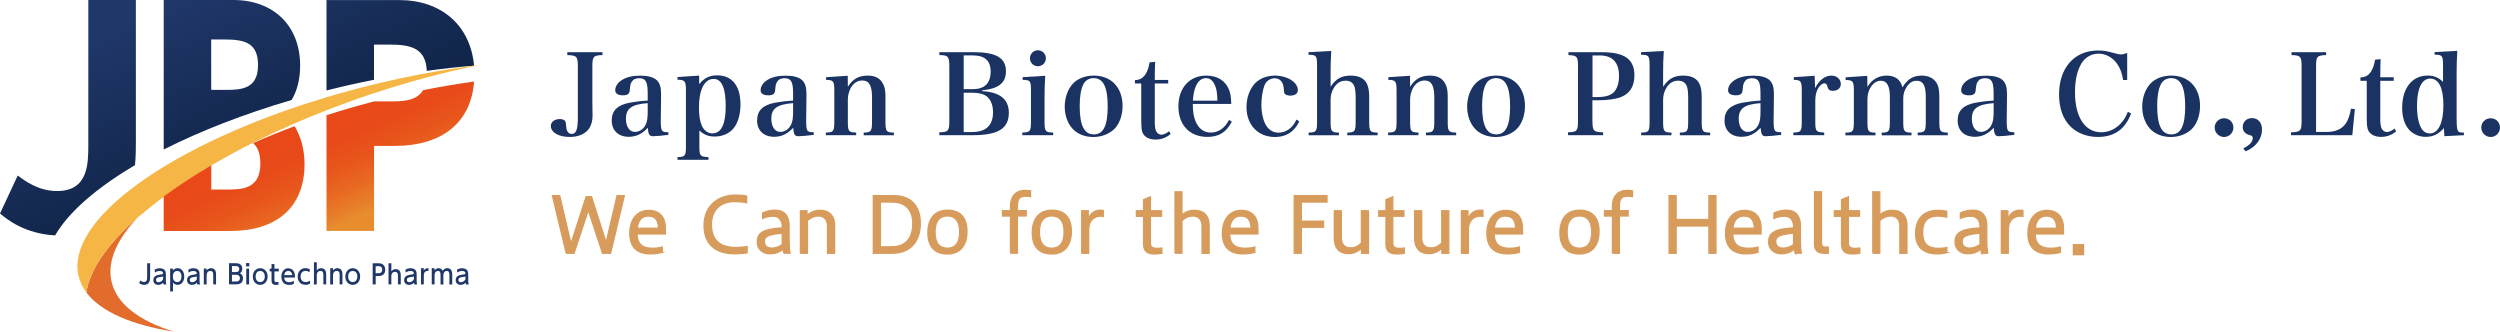<?xml version="1.0" encoding="UTF-8"?><svg xmlns="http://www.w3.org/2000/svg" xmlns:xlink="http://www.w3.org/1999/xlink" viewBox="0 0 485.76 64.44"><defs><style>.f{fill:#1a3362;}.g{isolation:isolate;}.h{fill:#f6b646;}.i{fill:#f8b62d;}.i,.j{mix-blend-mode:multiply;}.k{fill:#a48b78;}.l{fill:url(#d);}.m{fill:url(#e);}.n{fill:#d79b5c;stroke:#d79b5c;stroke-miterlimit:10;stroke-width:.25px;}.o{fill:none;}.j{fill:#e26c2b;}.p{fill:#1f3769;}</style><linearGradient id="d" x1="34.79" y1=".73" x2="53.11" y2="41.92" gradientTransform="matrix(1, 0, 0, 1, 0, 0)" gradientUnits="userSpaceOnUse"><stop offset="0" stop-color="#1f3769"/><stop offset="1" stop-color="#0c1f3e"/></linearGradient><linearGradient id="e" x1="59.5" y1="24.76" x2="67.55" y2="43.09" gradientTransform="matrix(1, 0, 0, 1, 0, 0)" gradientUnits="userSpaceOnUse"><stop offset="0" stop-color="#e94818"/><stop offset=".26" stop-color="#e84b19"/><stop offset=".49" stop-color="#e8561c"/><stop offset=".71" stop-color="#e86922"/><stop offset=".93" stop-color="#e7832a"/><stop offset="1" stop-color="#e78d2d"/></linearGradient></defs><g class="g"><g id="a"/><g id="b"><g id="c"><g><path class="o" d="M43.7,7.66h-2.66v9.79h2.66c2.9,0,6.44,0,6.44-4.8,0-4.25-2.47-4.99-6.44-4.99Z"/><path class="l" d="M10.7,45.74c-5.93-.35-9.27-3.06-10.7-4.26l3.44-7.37c1.37,1,3.99,3.01,7.65,3.01,6.07,0,6.07-5.3,6.07-9.1V0h9.24V27.52c0,1.21,0,2.81-.17,4.57-7.49,4.42-12.92,9.13-15.52,13.65ZM72.67,15.5v-6.84h3.01c4.31,0,7.04,.78,7.25,5.11,3.14-.44,6.2-.77,9.18-1.01-.69-7.77-6.29-12.75-14.57-12.75h-14.1V17.58c1.45-.37,2.91-.72,4.4-1.06,1.62-.37,3.24-.7,4.84-1.02Zm-15.99,3.92c-9.33,2.74-17.77,6.04-24.87,9.63V0h13.54c7.84,0,12.97,5.04,12.97,12.75,0,2.63-.58,4.85-1.64,6.66Zm-6.54-6.76c0-4.25-2.47-4.99-6.44-4.99h-2.66v9.79h2.66c2.9,0,6.44,0,6.44-4.8Z"/><path class="j" d="M21.65,54.62c-.84-3.89,1.09-8.17,5.18-12.44-5.85,5.14-9.42,10.21-10.04,14.66,2.8,3.74,8.82,6.31,17,7.6-6.79-2.1-11.19-5.41-12.14-9.82Z"/><path class="i" d="M26.83,42.18c1.51-1.33,3.18-2.66,4.97-3.99v-.4c-1.89,1.45-3.57,2.92-4.97,4.39Z"/><path class="i" d="M26.83,42.18c1.51-1.33,3.18-2.66,4.97-3.99v-.4c-1.89,1.45-3.57,2.92-4.97,4.39Z"/><path class="k" d="M41.04,31.85c-3.49,1.92-6.59,3.92-9.24,5.94v.4c2.77-2.04,5.86-4.07,9.24-6.05v-.29Z"/><path class="i" d="M41.04,31.85c-3.49,1.92-6.59,3.92-9.24,5.94v.4c2.77-2.04,5.86-4.07,9.24-6.05v-.29Z"/><path class="i" d="M41.04,31.85c-3.49,1.92-6.59,3.92-9.24,5.94v.4c2.77-2.04,5.86-4.07,9.24-6.05v-.29Z"/><path class="h" d="M92.49,12.71c-.13,.02-.25,.04-.38,.05-2.99,.39-6.05,.86-9.17,1.44-3.09,.57-6.23,1.23-9.41,1.99-.29,.07-.57,.14-.86,.21-3.16,.77-6.24,1.6-9.24,2.5-2.94,.88-5.79,1.81-8.54,2.79-4.27,1.52-8.28,3.16-12.01,4.88-.62,.28-1.24,.57-1.84,.86-3.35,1.61-6.44,3.28-9.24,4.98-2.41,1.47-4.6,2.97-6.54,4.48-3.49,2.71-6.19,5.45-7.93,8.13-1.93,2.98-2.7,5.88-2.08,8.56,.27,1.17,.79,2.26,1.54,3.26,.62-4.46,4.19-9.52,10.04-14.66,1.51-1.33,3.18-2.66,4.97-3.99,2.77-2.04,5.86-4.07,9.24-6.05,2.09-1.23,4.29-2.43,6.59-3.62,.49-.25,.98-.5,1.48-.75,2.52-1.26,5.14-2.49,7.86-3.68,2.1-.91,4.25-1.8,6.46-2.66,2.76-1.07,5.59-2.11,8.49-3.08,.25-.08,.5-.16,.74-.24,3.46-1.14,6.88-2.16,10.24-3.06,3.13-.84,6.2-1.57,9.21-2.19,.29-.06,.59-.12,.88-.18,.07-.01,.14-.03,.21-.04-.24,.03-.48,.06-.72,.09Z"/><path class="m" d="M82.2,17.52c3.37-.67,6.68-1.23,9.92-1.68-.61,8.12-6.37,12.51-15.4,12.51h-4.04v16.52h-9.24V22.39c2.98-.96,6.08-1.86,9.26-2.69h2.98c2.42,0,5.22,0,6.52-2.18ZM31.81,44.88h12.99c8.89,0,14.37-4.56,14.37-12.97,0-2.85-.69-5.34-1.92-7.39-2.82,1.05-5.52,2.15-8.08,3.29,.91,.78,1.42,2.03,1.42,3.99,0,5.03-3.71,5.03-6.75,5.03h-2.79v-4.7c-3.38,1.98-6.47,4.01-9.24,6.05v6.69Z"/><g><path class="p" d="M29.17,51.15v2.57c0,.56,0,1.63-1.16,1.63-.5,0-.79-.22-.97-.36l.23-.49c.09,.07,.37,.29,.7,.29,.61,0,.62-.54,.62-1.03v-2.61h.59Z"/><path class="p" d="M30.05,52.38c.25-.14,.58-.26,.97-.26,.43,0,.79,.12,1.01,.4,.16,.21,.2,.46,.2,.8v1.31c0,.29,.04,.49,.11,.64h-.55c-.04-.08-.07-.19-.07-.35-.22,.24-.55,.43-.97,.43-.56,0-.96-.35-.96-.92,0-.82,.73-.99,1.26-1.06,.53-.07,.63-.09,.63-.3,0-.27-.26-.42-.65-.42s-.68,.14-.94,.31l-.04-.57Zm1.64,1.33c-.12,.06-.27,.09-.58,.12-.41,.05-.79,.14-.79,.57,0,.25,.16,.44,.45,.44,.27,0,.67-.13,.92-.57v-.56Z"/><path class="p" d="M33.6,52.57c.35-.46,.77-.46,.9-.46,.81,0,1.3,.72,1.3,1.62s-.49,1.62-1.29,1.62c-.52,0-.8-.33-.9-.44v1.73h-.55v-4.45h.54v.37Zm.83,2.24c.58,0,.83-.53,.83-1.08s-.25-1.09-.83-1.09c-.31,0-.84,.19-.84,1.09s.53,1.08,.84,1.08Z"/><path class="p" d="M36.6,52.38c.25-.14,.58-.26,.97-.26,.43,0,.79,.12,1.01,.4,.16,.21,.2,.46,.2,.8v1.31c0,.29,.04,.49,.11,.64h-.55c-.04-.08-.07-.19-.07-.35-.22,.24-.55,.43-.97,.43-.56,0-.96-.35-.96-.92,0-.82,.73-.99,1.26-1.06,.53-.07,.63-.09,.63-.3,0-.27-.26-.42-.65-.42s-.68,.14-.94,.31l-.04-.57Zm1.64,1.33c-.12,.06-.27,.09-.58,.12-.41,.05-.79,.14-.79,.57,0,.25,.16,.44,.45,.44,.27,0,.67-.13,.92-.57v-.56Z"/><path class="p" d="M39.6,55.26v-3.07h.54v.37c.2-.29,.53-.45,.87-.45,.45,0,.73,.26,.84,.49,.12,.25,.13,.5,.13,.74v1.92h-.55v-1.91c0-.35-.09-.71-.57-.71-.29,0-.71,.18-.71,.89v1.74h-.55Z"/><path class="p" d="M45.86,51.15c.31,0,.51,.05,.66,.11,.33,.15,.56,.48,.56,.94,0,.56-.3,.77-.47,.89,.18,.1,.6,.33,.6,1,0,1.16-1.03,1.16-1.38,1.16h-1.33v-4.11h1.37Zm-.79,.56v1.15h.79c.27,0,.63-.1,.63-.58,0-.58-.5-.58-.72-.58h-.69Zm0,1.68v1.31h.73c.32,0,.81-.03,.81-.65s-.55-.66-.7-.66h-.84Z"/><rect class="p" x="47.81" y="51.11" width=".63" height=".65"/><rect class="p" x="47.85" y="52.2" width=".55" height="3.07"/><path class="p" d="M50.56,52.11c.76,0,1.44,.61,1.44,1.62s-.67,1.62-1.44,1.62-1.44-.61-1.44-1.62,.68-1.62,1.44-1.62Zm0,2.7c.36,0,.89-.24,.89-1.08s-.53-1.09-.89-1.09-.89,.24-.89,1.09,.54,1.08,.89,1.08Z"/><path class="p" d="M52.77,51.31h.55v.89h.85v.53h-.85v1.61c0,.27,.01,.48,.41,.48,.14,0,.31-.02,.39-.03v.53c-.11,.01-.29,.04-.5,.04-.86,0-.86-.54-.86-.99v-1.63h-.36v-.53h.36v-.89Z"/><path class="p" d="M55.22,53.93c.04,.63,.4,.9,.96,.9,.45,0,.7-.14,.91-.26v.59c-.15,.07-.45,.2-.93,.2-1.2,0-1.49-.94-1.49-1.6,0-.98,.58-1.64,1.34-1.64,.34,0,.91,.15,1.17,.83,.13,.34,.14,.74,.14,.98h-2.11Zm1.56-.47c-.07-.76-.6-.82-.77-.82-.34,0-.72,.22-.78,.82h1.55Z"/><path class="p" d="M60.24,55.13c-.22,.12-.51,.21-.87,.21-.99,0-1.53-.68-1.53-1.6,0-1.01,.66-1.64,1.5-1.64,.49,0,.79,.2,.9,.27l-.15,.52c-.09-.07-.32-.26-.71-.26-.54,0-.98,.37-.98,1.09,0,.59,.31,1.08,1,1.08,.44,0,.73-.2,.85-.27v.59Z"/><path class="p" d="M61,55.26v-4.3h.55v1.58c.16-.21,.4-.43,.86-.43,.42,0,.71,.23,.84,.49,.1,.21,.13,.46,.13,.74v1.92h-.55v-1.9c0-.45-.14-.72-.57-.72-.26,0-.71,.14-.71,.89v1.74h-.55Z"/><path class="p" d="M64.16,55.26v-3.15h.54v.45c.2-.29,.53-.45,.87-.45,.45,0,.73,.26,.84,.49,.12,.25,.13,.5,.13,.74v1.92h-.55v-1.91c0-.35-.09-.71-.57-.71-.29,0-.71,.18-.71,.89v1.74h-.55Z"/><path class="p" d="M68.54,52.11c.76,0,1.44,.61,1.44,1.62s-.67,1.62-1.44,1.62-1.44-.61-1.44-1.62,.68-1.62,1.44-1.62Zm0,2.7c.36,0,.89-.24,.89-1.08s-.53-1.09-.89-1.09-.89,.24-.89,1.09,.54,1.08,.89,1.08Z"/><path class="p" d="M73.58,51.15c.74,0,1.27,.43,1.27,1.25,0,1-.7,1.24-1.36,1.24h-.49v1.62h-.59v-4.11h1.17Zm-.15,1.93c.33,0,.83,0,.83-.67s-.48-.69-.83-.69h-.44v1.37h.44Z"/><path class="p" d="M75.49,55.26v-4.11h.55v1.57c.16-.21,.4-.43,.86-.43,.42,0,.71,.23,.84,.49,.1,.21,.13,.46,.13,.74v1.74h-.55v-1.72c0-.45-.14-.72-.57-.72-.26,0-.71,.14-.71,.89v1.55h-.55Z"/><path class="p" d="M78.78,52.38c.25-.14,.58-.26,.97-.26,.43,0,.79,.12,1.01,.4,.16,.21,.2,.46,.2,.8v1.31c0,.29,.04,.49,.11,.64h-.55c-.04-.08-.07-.19-.07-.35-.22,.24-.55,.43-.97,.43-.56,0-.96-.35-.96-.92,0-.82,.73-.99,1.26-1.06,.53-.07,.63-.09,.63-.3,0-.27-.26-.42-.65-.42s-.68,.14-.94,.31l-.04-.57Zm1.64,1.33c-.12,.06-.27,.09-.58,.12-.41,.05-.79,.14-.79,.57,0,.25,.16,.44,.45,.44,.27,0,.67-.13,.92-.57v-.56Z"/><path class="p" d="M81.8,55.26v-3.15h.54v.45c.22-.34,.51-.46,.91-.45v.53c-.55-.03-.9,.22-.9,.9v1.72h-.55Z"/><path class="p" d="M85.6,55.26v-1.77c0-.39-.04-.85-.49-.85-.26,0-.67,.18-.67,.83v1.79h-.55v-3.15h.54v.46c.1-.14,.32-.46,.8-.46,.54,0,.73,.39,.79,.52,.24-.39,.55-.52,.91-.52,.42,0,.69,.23,.81,.48,.1,.23,.13,.48,.13,.8v1.88h-.55v-1.91c0-.38-.11-.71-.51-.71-.23,0-.66,.13-.66,.91v1.72h-.55Z"/><path class="p" d="M88.8,52.38c.25-.14,.58-.26,.97-.26,.43,0,.79,.12,1.01,.4,.16,.21,.2,.46,.2,.8v1.31c0,.29,.04,.49,.11,.64h-.55c-.04-.08-.07-.19-.07-.35-.22,.24-.55,.43-.97,.43-.56,0-.96-.35-.96-.92,0-.82,.73-.99,1.26-1.06,.53-.07,.63-.09,.63-.3,0-.27-.26-.42-.65-.42s-.68,.14-.94,.31l-.04-.57Zm1.64,1.33c-.12,.06-.27,.09-.58,.12-.41,.05-.79,.14-.79,.57,0,.25,.16,.44,.45,.44,.27,0,.67-.13,.92-.57v-.56Z"/></g></g><path class="n" d="M404.84,47.53v1.95h-1.97v-1.95h1.97Z"/><path class="f" d="M117.06,10.14v.56c-1.79,.06-1.96,.28-1.96,2.24v6.9c0,.45,0,.95,.02,1.75,.02,.3,.02,.54,.02,.73,0,1.34-.32,2.31-.97,3.02-.78,.82-1.98,1.27-3.47,1.27-2.16,0-3.67-.88-3.67-2.14,0-.78,.73-1.34,1.77-1.34,.5,0,.91,.17,1.06,.45q.11,.19,.15,.95c.04,.95,.43,1.49,1.08,1.49,.88,0,1.19-.86,1.19-3.39V12.94c0-1.96-.19-2.18-2.05-2.24v-.56h6.84Z"/><path class="f" d="M129.86,26.21c-1.27,.15-2.42,.26-2.98,.26-.69,0-.91-.32-1.01-1.64-1.12,1.21-2.29,1.75-3.69,1.75-2.05,0-3.32-1.23-3.32-3.17s1.14-3,3.45-3.45c1.06-.19,2.2-.35,3.54-.41v-1.4c0-2.29-.39-2.95-1.68-2.95-.69,0-1.14,.22-1.45,.73-.22,.37-.28,.71-.35,1.53-.04,.78-.41,1.06-1.32,1.06-.99,0-1.51-.35-1.51-.99,0-.76,.5-1.49,1.34-2.01,.91-.56,2.07-.82,3.54-.82s2.55,.28,3.19,.88c.58,.56,.84,1.34,.84,2.67l-.02,1.88-.02,1.88c-.02,.6-.02,1.01-.02,1.16,0,2.37,.09,2.5,1.47,2.52v.52Zm-4.01-6.17c-3.13,.24-4.23,1.04-4.23,3.04,0,1.53,.69,2.55,1.75,2.55,.86,0,1.68-.54,2.09-1.42,.28-.56,.39-1.27,.39-2.5v-1.66Z"/><path class="f" d="M135.86,16.34c.99-1.21,2.03-1.7,3.49-1.7,2.89,0,4.53,2.05,4.53,5.65,0,1.92-.5,3.6-1.34,4.64-.82,1.01-2.18,1.6-3.65,1.6-1.23,0-2.01-.3-3-1.16v3c0,1.92,.13,2.09,1.77,2.16v.52h-6.02v-.52c1.51-.04,1.64-.24,1.64-2.16v-10.79c0-1.83-.19-2.07-1.64-2.09v-.52l4.21-.28v1.66Zm.56,8.2c.39,.82,1.16,1.38,1.98,1.38,1.75,0,2.61-1.77,2.61-5.33s-.82-5.26-2.35-5.26c-1.77,0-2.85,2.09-2.85,5.54,0,1.6,.19,2.76,.6,3.67Z"/><path class="f" d="M158.11,26.21c-1.27,.15-2.42,.26-2.98,.26-.69,0-.91-.32-1.01-1.64-1.12,1.21-2.29,1.75-3.69,1.75-2.05,0-3.32-1.23-3.32-3.17s1.14-3,3.45-3.45c1.06-.19,2.2-.35,3.54-.41v-1.4c0-2.29-.39-2.95-1.68-2.95-.69,0-1.14,.22-1.45,.73-.22,.37-.28,.71-.35,1.53-.04,.78-.41,1.06-1.32,1.06-.99,0-1.51-.35-1.51-.99,0-.76,.5-1.49,1.34-2.01,.91-.56,2.07-.82,3.54-.82s2.55,.28,3.19,.88c.58,.56,.84,1.34,.84,2.67l-.02,1.88-.02,1.88c-.02,.6-.02,1.01-.02,1.16,0,2.37,.09,2.5,1.47,2.52v.52Zm-4.01-6.17c-3.13,.24-4.23,1.04-4.23,3.04,0,1.53,.69,2.55,1.75,2.55,.86,0,1.68-.54,2.09-1.42,.28-.56,.39-1.27,.39-2.5v-1.66Z"/><path class="f" d="M164.74,16.87c.93-1.51,2.11-2.18,3.84-2.18,1.4,0,2.37,.47,2.93,1.47,.39,.65,.54,1.36,.54,2.65v4.79c0,1.92,.15,2.14,1.64,2.16v.52h-5.87v-.52c1.45-.02,1.62-.26,1.62-2.16v-4.66c0-2.33-.56-3.3-1.9-3.3-.91,0-1.68,.5-2.22,1.42-.35,.63-.58,1.51-.58,2.22v4.31c0,1.94,.15,2.14,1.62,2.16v.52h-5.89v-.52c1.49-.02,1.64-.24,1.64-2.16v-5.98c0-1.83-.17-2.07-1.6-2.09v-.52l4.21-.28,.02,2.14Z"/><path class="f" d="M182.52,25.71c1.75-.04,1.94-.26,1.94-2.24V12.94c0-1.98-.22-2.22-1.94-2.24v-.56h6.75c4.27,0,6.19,1.14,6.19,3.67,0,2.29-1.34,3.39-4.64,3.75v.15c3.45,.17,5.2,1.58,5.2,4.18,0,3.11-2.05,4.38-7.12,4.38h-6.39v-.56Zm6.54-8.39c2.24,0,3.43-1.16,3.43-3.39s-1.21-3.17-3.58-3.17h-1.66v6.56h1.81Zm-.17,8.33c2.7,0,4.06-1.29,4.06-3.86,0-1.45-.5-2.59-1.4-3.19-.56-.37-1.49-.58-2.55-.58h-1.75v7.64h1.64Z"/><path class="f" d="M203.09,14.73c-.09,1.29-.13,2.8-.13,4.18v4.68c0,1.92,.15,2.14,1.68,2.16v.52h-6v-.52c1.53-.02,1.68-.24,1.68-2.16v-5.98c0-1.92-.11-2.07-1.62-2.09v-.52l4.38-.28Zm-1.42-4.96c.86,0,1.55,.69,1.55,1.55s-.69,1.55-1.55,1.55-1.55-.69-1.55-1.55,.69-1.55,1.55-1.55Z"/><path class="f" d="M208.5,16.22c.93-.97,2.39-1.53,4.03-1.53,3.39,0,5.59,2.33,5.59,5.91,0,1.68-.54,3.28-1.42,4.27-.99,1.1-2.57,1.75-4.27,1.75s-3.15-.63-4.06-1.64c-.95-1.06-1.49-2.59-1.49-4.25,0-1.77,.6-3.43,1.62-4.51Zm4.01,9.9c1.88,0,2.72-1.68,2.72-5.44s-.86-5.5-2.74-5.5c-.88,0-1.64,.45-2.01,1.25-.47,.93-.69,2.31-.69,4.18,0,3.73,.86,5.5,2.72,5.5Z"/><path class="f" d="M224.37,23.43c0,.95,.07,1.51,.22,1.94,.17,.47,.6,.8,1.06,.8s.97-.24,1.51-.67l.3,.54c-.88,.73-1.83,1.08-2.95,1.08s-2.03-.43-2.44-1.19c-.26-.54-.32-1.06-.32-2.98v-6.73h-1.23v-.65c.95-.04,1.55-.37,2.05-1.14,.39-.6,.6-1.23,.8-2.31l1.08-.11c-.04,.88-.07,1.55-.07,3.52h2.61v.69h-2.61v7.2Z"/><path class="f" d="M231.76,20.19c.02,1.6,.17,2.52,.56,3.43,.63,1.42,1.62,2.14,2.93,2.14,1.49,0,2.76-.88,3.56-2.46l.54,.35c-1.08,2.05-2.52,2.95-4.75,2.95-3.43,0-5.63-2.31-5.63-5.91s2.14-6,5.41-6c2.2,0,3.75,.99,4.47,2.85,.24,.65,.35,1.29,.39,2.65h-7.48Zm4.79-.63c-.04-1.36-.13-2.03-.37-2.7-.41-1.14-1.01-1.68-1.86-1.68-.93,0-1.64,.65-2.09,1.9-.24,.67-.37,1.36-.45,2.48h4.77Z"/><path class="f" d="M252.46,23.6c-.97,2.01-2.57,3.02-4.72,3.02-3.32,0-5.54-2.35-5.54-5.82,0-1.86,.63-3.54,1.7-4.66,.95-.93,2.29-1.45,3.84-1.45,2.39,0,4.44,1.29,4.44,2.83,0,.65-.58,1.06-1.47,1.06-.5,0-.9-.15-1.1-.39q-.13-.17-.17-.95c-.09-1.29-.71-2.03-1.77-2.03-.88,0-1.64,.54-1.98,1.38-.37,.95-.6,2.48-.6,3.82s.26,2.67,.76,3.67c.56,1.1,1.47,1.7,2.57,1.7,1.49,0,2.76-.95,3.49-2.55l.56,.37Z"/><path class="f" d="M258.53,16.87c1.08-1.6,2.14-2.18,3.92-2.18,1.55,0,2.57,.5,3.11,1.51,.32,.63,.48,1.42,.48,2.65v4.75c0,1.94,.15,2.14,1.64,2.16v.52h-5.89v-.52c1.47-.02,1.62-.22,1.62-2.16v-4.6c0-1.12-.09-1.88-.3-2.33-.3-.67-.84-.99-1.66-.99-.99,0-1.77,.5-2.33,1.49-.41,.71-.58,1.4-.58,2.29v4.14c0,1.92,.15,2.14,1.62,2.16v.52h-5.89v-.52c1.49-.02,1.64-.22,1.64-2.16V12.73c0-1.9-.15-2.09-1.66-2.09v-.5l4.42-.24c-.11,1.66-.13,2.7-.13,4.42v2.55Z"/><path class="f" d="M273.99,16.87c.93-1.51,2.11-2.18,3.84-2.18,1.4,0,2.37,.47,2.93,1.47,.39,.65,.54,1.36,.54,2.65v4.79c0,1.92,.15,2.14,1.64,2.16v.52h-5.87v-.52c1.45-.02,1.62-.26,1.62-2.16v-4.66c0-2.33-.56-3.3-1.9-3.3-.91,0-1.68,.5-2.22,1.42-.35,.63-.58,1.51-.58,2.22v4.31c0,1.94,.15,2.14,1.62,2.16v.52h-5.89v-.52c1.49-.02,1.64-.24,1.64-2.16v-5.98c0-1.83-.17-2.07-1.6-2.09v-.52l4.21-.28,.02,2.14Z"/><path class="f" d="M286.69,16.22c.93-.97,2.39-1.53,4.03-1.53,3.39,0,5.59,2.33,5.59,5.91,0,1.68-.54,3.28-1.42,4.27-.99,1.1-2.57,1.75-4.27,1.75s-3.15-.63-4.06-1.64c-.95-1.06-1.49-2.59-1.49-4.25,0-1.77,.6-3.43,1.62-4.51Zm4.01,9.9c1.88,0,2.72-1.68,2.72-5.44s-.86-5.5-2.74-5.5c-.88,0-1.64,.45-2.01,1.25-.47,.93-.69,2.31-.69,4.18,0,3.73,.86,5.5,2.72,5.5Z"/><path class="f" d="M309.42,23.49c0,1.96,.19,2.16,2.07,2.22v.56h-6.82v-.56c1.77-.07,1.94-.26,1.94-2.22V12.94c0-1.96-.17-2.16-1.85-2.24v-.56h6.49c4.4,0,6.32,1.36,6.32,4.49,0,2.2-.9,3.6-2.76,4.29-.95,.35-2.52,.56-4.34,.56h-1.06v4.01Zm1.12-4.64c1.34,0,2.35-.3,2.98-.88,.69-.67,1.06-1.81,1.06-3.21,0-2.65-1.27-3.99-3.77-3.99h-1.38v8.09h1.12Z"/><path class="f" d="M323.14,16.87c1.08-1.6,2.14-2.18,3.92-2.18,1.55,0,2.57,.5,3.11,1.51,.32,.63,.48,1.42,.48,2.65v4.75c0,1.94,.15,2.14,1.64,2.16v.52h-5.89v-.52c1.47-.02,1.62-.22,1.62-2.16v-4.6c0-1.12-.09-1.88-.3-2.33-.3-.67-.84-.99-1.66-.99-.99,0-1.77,.5-2.33,1.49-.41,.71-.58,1.4-.58,2.29v4.14c0,1.92,.15,2.14,1.62,2.16v.52h-5.89v-.52c1.49-.02,1.64-.22,1.64-2.16V12.73c0-1.9-.15-2.09-1.66-2.09v-.5l4.42-.24c-.11,1.66-.13,2.7-.13,4.42v2.55Z"/><path class="f" d="M346.08,26.21c-1.27,.15-2.42,.26-2.98,.26-.69,0-.91-.32-1.01-1.64-1.12,1.21-2.29,1.75-3.69,1.75-2.05,0-3.32-1.23-3.32-3.17s1.14-3,3.45-3.45c1.06-.19,2.2-.35,3.54-.41v-1.4c0-2.29-.39-2.95-1.68-2.95-.69,0-1.14,.22-1.44,.73-.22,.37-.28,.71-.35,1.53-.04,.78-.41,1.06-1.32,1.06-.99,0-1.51-.35-1.51-.99,0-.76,.5-1.49,1.34-2.01,.91-.56,2.07-.82,3.54-.82s2.55,.28,3.19,.88c.58,.56,.84,1.34,.84,2.67l-.02,1.88-.02,1.88c-.02,.6-.02,1.01-.02,1.16,0,2.37,.09,2.5,1.47,2.52v.52Zm-4.01-6.17c-3.13,.24-4.23,1.04-4.23,3.04,0,1.53,.69,2.55,1.75,2.55,.86,0,1.68-.54,2.09-1.42,.28-.56,.39-1.27,.39-2.5v-1.66Z"/><path class="f" d="M352.59,14.73c.04,.82,.07,1.32,.07,1.75v.65c.86-1.6,1.96-2.44,3.19-2.44,1.06,0,1.83,.71,1.83,1.64,0,.78-.65,1.32-1.55,1.32-.58,0-.86-.19-1.01-.69-.17-.6-.28-.76-.63-.76h-.04c-.41,.02-.84,.39-1.21,1.01-.35,.65-.52,1.38-.52,2.39v3.99c0,1.94,.13,2.09,1.73,2.16v.52h-6v-.52c1.49-.02,1.64-.24,1.64-2.16v-5.98c0-1.83-.19-2.09-1.55-2.09v-.52l4.06-.28Z"/><path class="f" d="M362.85,16.87c.86-1.42,2.14-2.18,3.75-2.18s2.67,.73,3.06,2.27c.95-1.58,2.09-2.27,3.71-2.27,1.25,0,2.22,.43,2.8,1.25,.47,.65,.65,1.45,.65,2.91v4.75c0,1.92,.15,2.14,1.64,2.16v.52h-5.85v-.52c1.42-.02,1.58-.24,1.58-2.16v-4.72c0-2.29-.52-3.19-1.79-3.19-.78,0-1.38,.37-1.92,1.19-.45,.69-.67,1.38-.67,2.18v4.55c0,1.92,.15,2.14,1.6,2.16v.52h-5.78v-.52c1.42-.02,1.58-.24,1.58-2.16v-4.75c0-2.16-.56-3.17-1.75-3.17-1.42,0-2.61,1.6-2.61,3.54v4.38c0,1.94,.15,2.14,1.57,2.16v.52h-5.85v-.52c1.49-.02,1.64-.22,1.64-2.16v-6c0-1.81-.17-2.05-1.6-2.07v-.52l4.21-.28,.02,2.14Z"/><path class="f" d="M391.38,26.21c-1.27,.15-2.42,.26-2.98,.26-.69,0-.9-.32-1.01-1.64-1.12,1.21-2.29,1.75-3.69,1.75-2.05,0-3.32-1.23-3.32-3.17s1.14-3,3.45-3.45c1.06-.19,2.2-.35,3.54-.41v-1.4c0-2.29-.39-2.95-1.68-2.95-.69,0-1.14,.22-1.45,.73-.22,.37-.28,.71-.35,1.53-.04,.78-.41,1.06-1.32,1.06-.99,0-1.51-.35-1.51-.99,0-.76,.5-1.49,1.34-2.01,.9-.56,2.07-.82,3.54-.82s2.54,.28,3.19,.88c.58,.56,.84,1.34,.84,2.67l-.02,1.88-.02,1.88c-.02,.6-.02,1.01-.02,1.16,0,2.37,.09,2.5,1.47,2.52v.52Zm-4.01-6.17c-3.13,.24-4.23,1.04-4.23,3.04,0,1.53,.69,2.55,1.75,2.55,.86,0,1.68-.54,2.09-1.42,.28-.56,.39-1.27,.39-2.5v-1.66Z"/><path class="f" d="M412.53,15.55c-.24-1.4-.54-2.24-1.14-3.11-.88-1.27-2.22-2.01-3.62-2.01s-2.63,.71-3.34,1.9c-.84,1.4-1.25,3.28-1.25,5.63,0,4.79,1.94,7.74,5.11,7.74,1.62,0,3.15-.8,4.21-2.22,.37-.5,.63-.97,.95-1.77l.63,.35c-1.16,3.06-3.26,4.55-6.47,4.55-2.07,0-3.99-.73-5.31-2.03-1.45-1.42-2.22-3.6-2.22-6.21,0-5.2,2.98-8.56,7.59-8.56,1.12,0,1.6,.09,3.58,.63,.3,.09,.58,.13,.9,.13s.48-.04,1.17-.28v5.26h-.78Z"/><path class="f" d="M417.86,16.22c.93-.97,2.39-1.53,4.03-1.53,3.39,0,5.59,2.33,5.59,5.91,0,1.68-.54,3.28-1.42,4.27-.99,1.1-2.57,1.75-4.27,1.75s-3.15-.63-4.06-1.64c-.95-1.06-1.49-2.59-1.49-4.25,0-1.77,.6-3.43,1.62-4.51Zm4.01,9.9c1.88,0,2.72-1.68,2.72-5.44s-.86-5.5-2.74-5.5c-.88,0-1.64,.45-2.01,1.25-.47,.93-.69,2.31-.69,4.18,0,3.73,.86,5.5,2.72,5.5Z"/><path class="f" d="M433.96,24.79c0,1.01-.82,1.83-1.81,1.83s-1.83-.82-1.83-1.83,.8-1.81,1.83-1.81,1.81,.8,1.81,1.81Z"/><path class="f" d="M485.76,24.79c0,1.01-.82,1.83-1.81,1.83s-1.83-.82-1.83-1.83,.8-1.81,1.83-1.81,1.81,.8,1.81,1.81Z"/><path class="f" d="M435.88,28.84c1.25-.65,1.83-1.27,1.83-2.03,0-.32-.13-.45-.6-.56-.88-.24-1.34-.78-1.34-1.57,0-.99,.76-1.73,1.79-1.73,1.19,0,1.96,.88,1.96,2.22,0,1.83-1.21,3.43-3.19,4.23l-.45-.56Z"/><path class="f" d="M445.16,25.71c1.86-.07,2.05-.28,2.05-2.24V12.94c0-1.96-.17-2.18-1.96-2.24v-.56h6.73v.56c-1.79,.06-1.96,.28-1.96,2.24v12.7h1.98c1.81,0,3.02-.54,3.8-1.66,.47-.73,.73-1.42,1.01-2.87l.75,.09-.5,5.07h-11.91v-.56Z"/><path class="f" d="M462.49,22.91c0,.95,.07,1.51,.22,1.94,.17,.47,.6,.8,1.06,.8s.97-.24,1.51-.67l.3,.54c-.88,.73-1.83,1.08-2.95,1.08s-2.03-.43-2.44-1.19c-.26-.54-.32-1.06-.32-2.98v-6.73h-1.23v-.65c.95-.04,1.55-.37,2.05-1.14,.39-.6,.6-1.23,.8-2.31l1.08-.11c-.04,.88-.07,1.55-.07,3.52h2.61v.69h-2.61v7.2Z"/><path class="f" d="M477.46,9.9c-.09,1.62-.13,2.74-.13,4.4v8.71c0,1.75,.09,2.33,.41,2.59,.19,.13,.3,.15,1.01,.17v.5l-3.8,.19-.09-1.57c-1.06,1.19-2.11,1.7-3.54,1.7-1.23,0-2.35-.47-3.15-1.29-.93-.99-1.42-2.5-1.42-4.36,0-3.82,1.94-6.26,4.96-6.26,1.19,0,2.14,.39,2.98,1.23v-3.11c0-2.01-.13-2.16-1.64-2.18v-.5l4.4-.24Zm-5.26,5.37c-1.64,0-2.57,1.92-2.57,5.31,0,2.03,.35,3.67,.99,4.57,.35,.5,.88,.78,1.49,.78,1.66,0,2.65-2.03,2.65-5.46s-.91-5.2-2.57-5.2Z"/><path class="n" d="M110.02,49.21l-2.68-11.2h1.41l2.19,9.34,2.95-9.13h1.04l2.84,8.89,2.13-9.1h1.41l-2.67,11.2h-1.56l-2.77-8.38-2.77,8.38h-1.53Z"/><path class="n" d="M128.69,49.03c-.7,.21-1.55,.3-2.34,.3-2.74,0-3.98-1.52-3.98-3.97,0-2.8,1.47-4.48,3.68-4.48s3.23,1.44,3.23,3.39v1.19h-5.51c.06,2.1,1.22,2.78,3.02,2.78,.66,0,1.28-.06,1.89-.24v1.03Zm-.73-4.68c-.03-1.83-.85-2.37-2.04-2.37-1,0-1.94,.64-2.11,2.37h4.15Z"/><path class="n" d="M145.17,49.12c-.7,.13-1.61,.19-2.41,.19-3.47,0-5.96-1.61-5.96-5.52s2.9-5.88,6.02-5.88c.76,0,1.58,.04,2.26,.18v1.29c-.71-.15-1.59-.21-2.38-.21-2.74,0-4.47,1.68-4.47,4.44,0,3.37,2.04,4.48,4.78,4.48,.68,0,1.59-.09,2.16-.19v1.22Z"/><path class="n" d="M152.32,49.21c-.07-.25-.13-.52-.16-.82-.55,.51-1.38,.92-2.56,.92-1.53,0-2.46-1.03-2.46-2.23,0-1.64,.77-2.59,4.85-2.8v-.22c0-1.13-.52-2.05-1.76-2.05-.68,0-1.38,.13-2.05,.43v-1.06c.92-.43,1.8-.54,2.44-.54,2,0,2.7,1.36,2.7,2.99v2.68c0,1.25,.04,1.85,.19,2.69h-1.19Zm-.33-3.89c-2.71,.22-3.47,.64-3.47,1.58,0,.72,.42,1.31,1.4,1.31,.83,0,1.58-.33,2.07-.7v-2.19Z"/><path class="n" d="M155.52,49.21v-8.26h1.28v.88c.77-.66,1.58-.97,2.56-.97,1.79,0,2.81,1.12,2.81,2.9v5.45h-1.38v-5.27c0-1.4-.79-1.97-1.76-1.97-.85,0-1.55,.37-2.14,.88v6.36h-1.37Z"/><path class="n" d="M169.69,49.21v-11.2h3.89c3.31,0,5.24,1.86,5.24,5.4s-1.98,5.79-5.43,5.79h-3.69Zm1.38-9.95v8.7h2.11c2.74,0,4.18-1.62,4.18-4.53s-1.7-4.17-4.01-4.17h-2.29Z"/><path class="n" d="M180.29,45.22c0-2.87,1.49-4.38,3.8-4.38s3.8,1.25,3.8,4.13-1.49,4.38-3.8,4.38-3.8-1.25-3.8-4.13Zm6.19-.13c0-2.35-1.07-3.13-2.4-3.13s-2.4,.77-2.4,3.13,1.07,3.14,2.4,3.14,2.4-.79,2.4-3.14Z"/><path class="n" d="M196.34,49.21v-7.24h-1.55v-1.03h1.55v-.82c0-2.02,1.09-3.13,2.87-3.13,.36,0,.79,.05,1.03,.09v1.13c-.21-.05-.57-.09-.97-.09-1.15,0-1.58,.55-1.58,1.86v.95h1.7v1.03h-1.7v7.24h-1.35Z"/><path class="n" d="M200.57,45.22c0-2.87,1.49-4.38,3.8-4.38s3.8,1.25,3.8,4.13-1.49,4.38-3.8,4.38-3.8-1.25-3.8-4.13Zm6.19-.13c0-2.35-1.07-3.13-2.4-3.13s-2.4,.77-2.4,3.13,1.07,3.14,2.4,3.14,2.4-.79,2.4-3.14Z"/><path class="n" d="M210.18,49.21v-8.26h1.27v1.56h.07c.3-.95,1.07-1.67,2.29-1.67,.24,0,.43,.02,.56,.05v1.16c-.13-.03-.27-.04-.55-.04-1.13,0-2.29,.7-2.29,2.69v4.51h-1.36Z"/><path class="n" d="M225.76,49.2c-.48,.09-1,.15-1.39,.15-1.55,0-2.17-.6-2.17-1.97v-5.36h-1.4v-1.07h1.4v-2.16l1.33-.55v2.71h2.16v1.07h-2.16v5.18c0,.74,.28,1.06,1.4,1.06,.33,0,.58-.04,.83-.07v1.01Z"/><path class="n" d="M228.31,49.21v-11.94h1.35v4.48c.76-.63,1.5-.89,2.47-.89,1.79,0,2.81,1.12,2.81,2.9v5.45h-1.38v-5.27c0-1.4-.79-1.97-1.76-1.97-.86,0-1.53,.36-2.14,.89v6.34h-1.35Z"/><path class="n" d="M243.82,49.03c-.7,.21-1.55,.3-2.34,.3-2.74,0-3.97-1.52-3.97-3.97,0-2.8,1.47-4.48,3.68-4.48s3.23,1.44,3.23,3.39v1.19h-5.51c.06,2.1,1.22,2.78,3.02,2.78,.66,0,1.28-.06,1.89-.24v1.03Zm-.73-4.68c-.03-1.83-.85-2.37-2.04-2.37-1,0-1.94,.64-2.11,2.37h4.15Z"/><path class="n" d="M251.47,49.21v-11.2h6.37v1.25h-4.99v3.71h4.32v1.19h-4.32v5.05h-1.39Z"/><path class="n" d="M264.56,49.21v-.97c-.76,.68-1.59,1.04-2.59,1.04-1.7,0-2.71-1.1-2.71-2.96v-5.37h1.37v5.24c0,1.43,.76,1.98,1.79,1.98,.88,0,1.5-.36,2.11-.95v-6.27h1.37v8.26h-1.34Z"/><path class="n" d="M272.86,49.2c-.48,.09-1,.15-1.39,.15-1.55,0-2.17-.6-2.17-1.97v-5.36h-1.4v-1.07h1.4v-2.16l1.33-.55v2.71h2.16v1.07h-2.16v5.18c0,.74,.28,1.06,1.4,1.06,.33,0,.58-.04,.83-.07v1.01Z"/><path class="n" d="M280.17,49.21v-.97c-.76,.68-1.59,1.04-2.59,1.04-1.7,0-2.71-1.1-2.71-2.96v-5.37h1.37v5.24c0,1.43,.76,1.98,1.79,1.98,.88,0,1.5-.36,2.11-.95v-6.27h1.37v8.26h-1.34Z"/><path class="n" d="M283.96,49.21v-8.26h1.27v1.56h.07c.3-.95,1.07-1.67,2.29-1.67,.24,0,.43,.02,.56,.05v1.16c-.13-.03-.27-.04-.55-.04-1.13,0-2.29,.7-2.29,2.69v4.51h-1.36Z"/><path class="n" d="M295.22,49.03c-.7,.21-1.55,.3-2.34,.3-2.74,0-3.97-1.52-3.97-3.97,0-2.8,1.47-4.48,3.68-4.48s3.23,1.44,3.23,3.39v1.19h-5.51c.06,2.1,1.22,2.78,3.02,2.78,.66,0,1.28-.06,1.89-.24v1.03Zm-.73-4.68c-.03-1.83-.85-2.37-2.04-2.37-1,0-1.94,.64-2.11,2.37h4.15Z"/><path class="n" d="M303.1,45.22c0-2.87,1.49-4.38,3.8-4.38s3.8,1.25,3.8,4.13-1.49,4.38-3.8,4.38-3.8-1.25-3.8-4.13Zm6.19-.13c0-2.35-1.07-3.13-2.4-3.13s-2.4,.77-2.4,3.13,1.07,3.14,2.4,3.14,2.4-.79,2.4-3.14Z"/><path class="n" d="M313.3,49.21v-7.24h-1.55v-1.03h1.55v-.82c0-2.02,1.09-3.13,2.87-3.13,.36,0,.79,.05,1.03,.09v1.13c-.21-.05-.57-.09-.97-.09-1.15,0-1.58,.55-1.58,1.86v.95h1.7v1.03h-1.7v7.24h-1.35Z"/><path class="n" d="M324.31,49.21v-11.2h1.37v4.64h6.37v-4.64h1.37v11.2h-1.37v-5.3h-6.37v5.3h-1.37Z"/><path class="n" d="M341.59,49.03c-.7,.21-1.55,.3-2.34,.3-2.74,0-3.97-1.52-3.97-3.97,0-2.8,1.47-4.48,3.68-4.48s3.23,1.44,3.23,3.39v1.19h-5.51c.06,2.1,1.22,2.78,3.02,2.78,.66,0,1.28-.06,1.89-.24v1.03Zm-.73-4.68c-.03-1.83-.85-2.37-2.04-2.37-1,0-1.94,.64-2.11,2.37h4.15Z"/><path class="n" d="M348.83,49.21c-.07-.25-.13-.52-.16-.82-.55,.51-1.39,.92-2.56,.92-1.53,0-2.46-1.03-2.46-2.23,0-1.64,.77-2.59,4.85-2.8v-.22c0-1.13-.52-2.05-1.76-2.05-.68,0-1.38,.13-2.05,.43v-1.06c.92-.43,1.8-.54,2.44-.54,1.99,0,2.69,1.36,2.69,2.99v2.68c0,1.25,.04,1.85,.19,2.69h-1.19Zm-.33-3.89c-2.71,.22-3.47,.64-3.47,1.58,0,.72,.42,1.31,1.4,1.31,.83,0,1.58-.33,2.07-.7v-2.19Z"/><path class="n" d="M354.55,49.21c-1.25,0-1.98-.42-1.98-1.8v-10.14h1.35v9.77c0,.79,.27,.98,.86,.98h.46v1.19h-.7Z"/><path class="n" d="M361.38,49.2c-.48,.09-1,.15-1.39,.15-1.55,0-2.17-.6-2.17-1.97v-5.36h-1.4v-1.07h1.4v-2.16l1.33-.55v2.71h2.16v1.07h-2.16v5.18c0,.74,.28,1.06,1.4,1.06,.33,0,.58-.04,.83-.07v1.01Z"/><path class="n" d="M363.9,49.21v-11.94h1.35v4.48c.76-.63,1.5-.89,2.47-.89,1.79,0,2.81,1.12,2.81,2.9v5.45h-1.38v-5.27c0-1.4-.79-1.97-1.76-1.97-.86,0-1.53,.36-2.14,.89v6.34h-1.35Z"/><path class="n" d="M378.29,49.09c-.66,.18-1.22,.24-1.88,.24-2.73,0-4.2-1.4-4.2-3.92,0-2.96,1.61-4.54,4.32-4.54,.6,0,1.09,.04,1.73,.18v1.15c-.51-.12-1.09-.21-1.76-.21-2.1,0-2.92,1.19-2.92,3.19s.79,3.08,3.14,3.08c.34,0,.92-.03,1.56-.18v1.01Z"/><path class="n" d="M385.05,49.21c-.07-.25-.13-.52-.16-.82-.55,.51-1.39,.92-2.56,.92-1.53,0-2.46-1.03-2.46-2.23,0-1.64,.77-2.59,4.85-2.8v-.22c0-1.13-.52-2.05-1.76-2.05-.68,0-1.38,.13-2.05,.43v-1.06c.92-.43,1.8-.54,2.44-.54,1.99,0,2.69,1.36,2.69,2.99v2.68c0,1.25,.04,1.85,.19,2.69h-1.19Zm-.33-3.89c-2.71,.22-3.47,.64-3.47,1.58,0,.72,.42,1.31,1.4,1.31,.83,0,1.58-.33,2.07-.7v-2.19Z"/><path class="n" d="M388.87,49.21v-8.26h1.27v1.56h.07c.3-.95,1.07-1.67,2.29-1.67,.24,0,.43,.02,.56,.05v1.16c-.13-.03-.27-.04-.55-.04-1.13,0-2.29,.7-2.29,2.69v4.51h-1.36Z"/><path class="n" d="M400.34,49.03c-.7,.21-1.55,.3-2.34,.3-2.74,0-3.97-1.52-3.97-3.97,0-2.8,1.47-4.48,3.68-4.48s3.23,1.44,3.23,3.39v1.19h-5.51c.06,2.1,1.22,2.78,3.02,2.78,.66,0,1.28-.06,1.89-.24v1.03Zm-.73-4.68c-.03-1.83-.85-2.37-2.04-2.37-1,0-1.94,.64-2.11,2.37h4.15Z"/></g></g></g></svg>